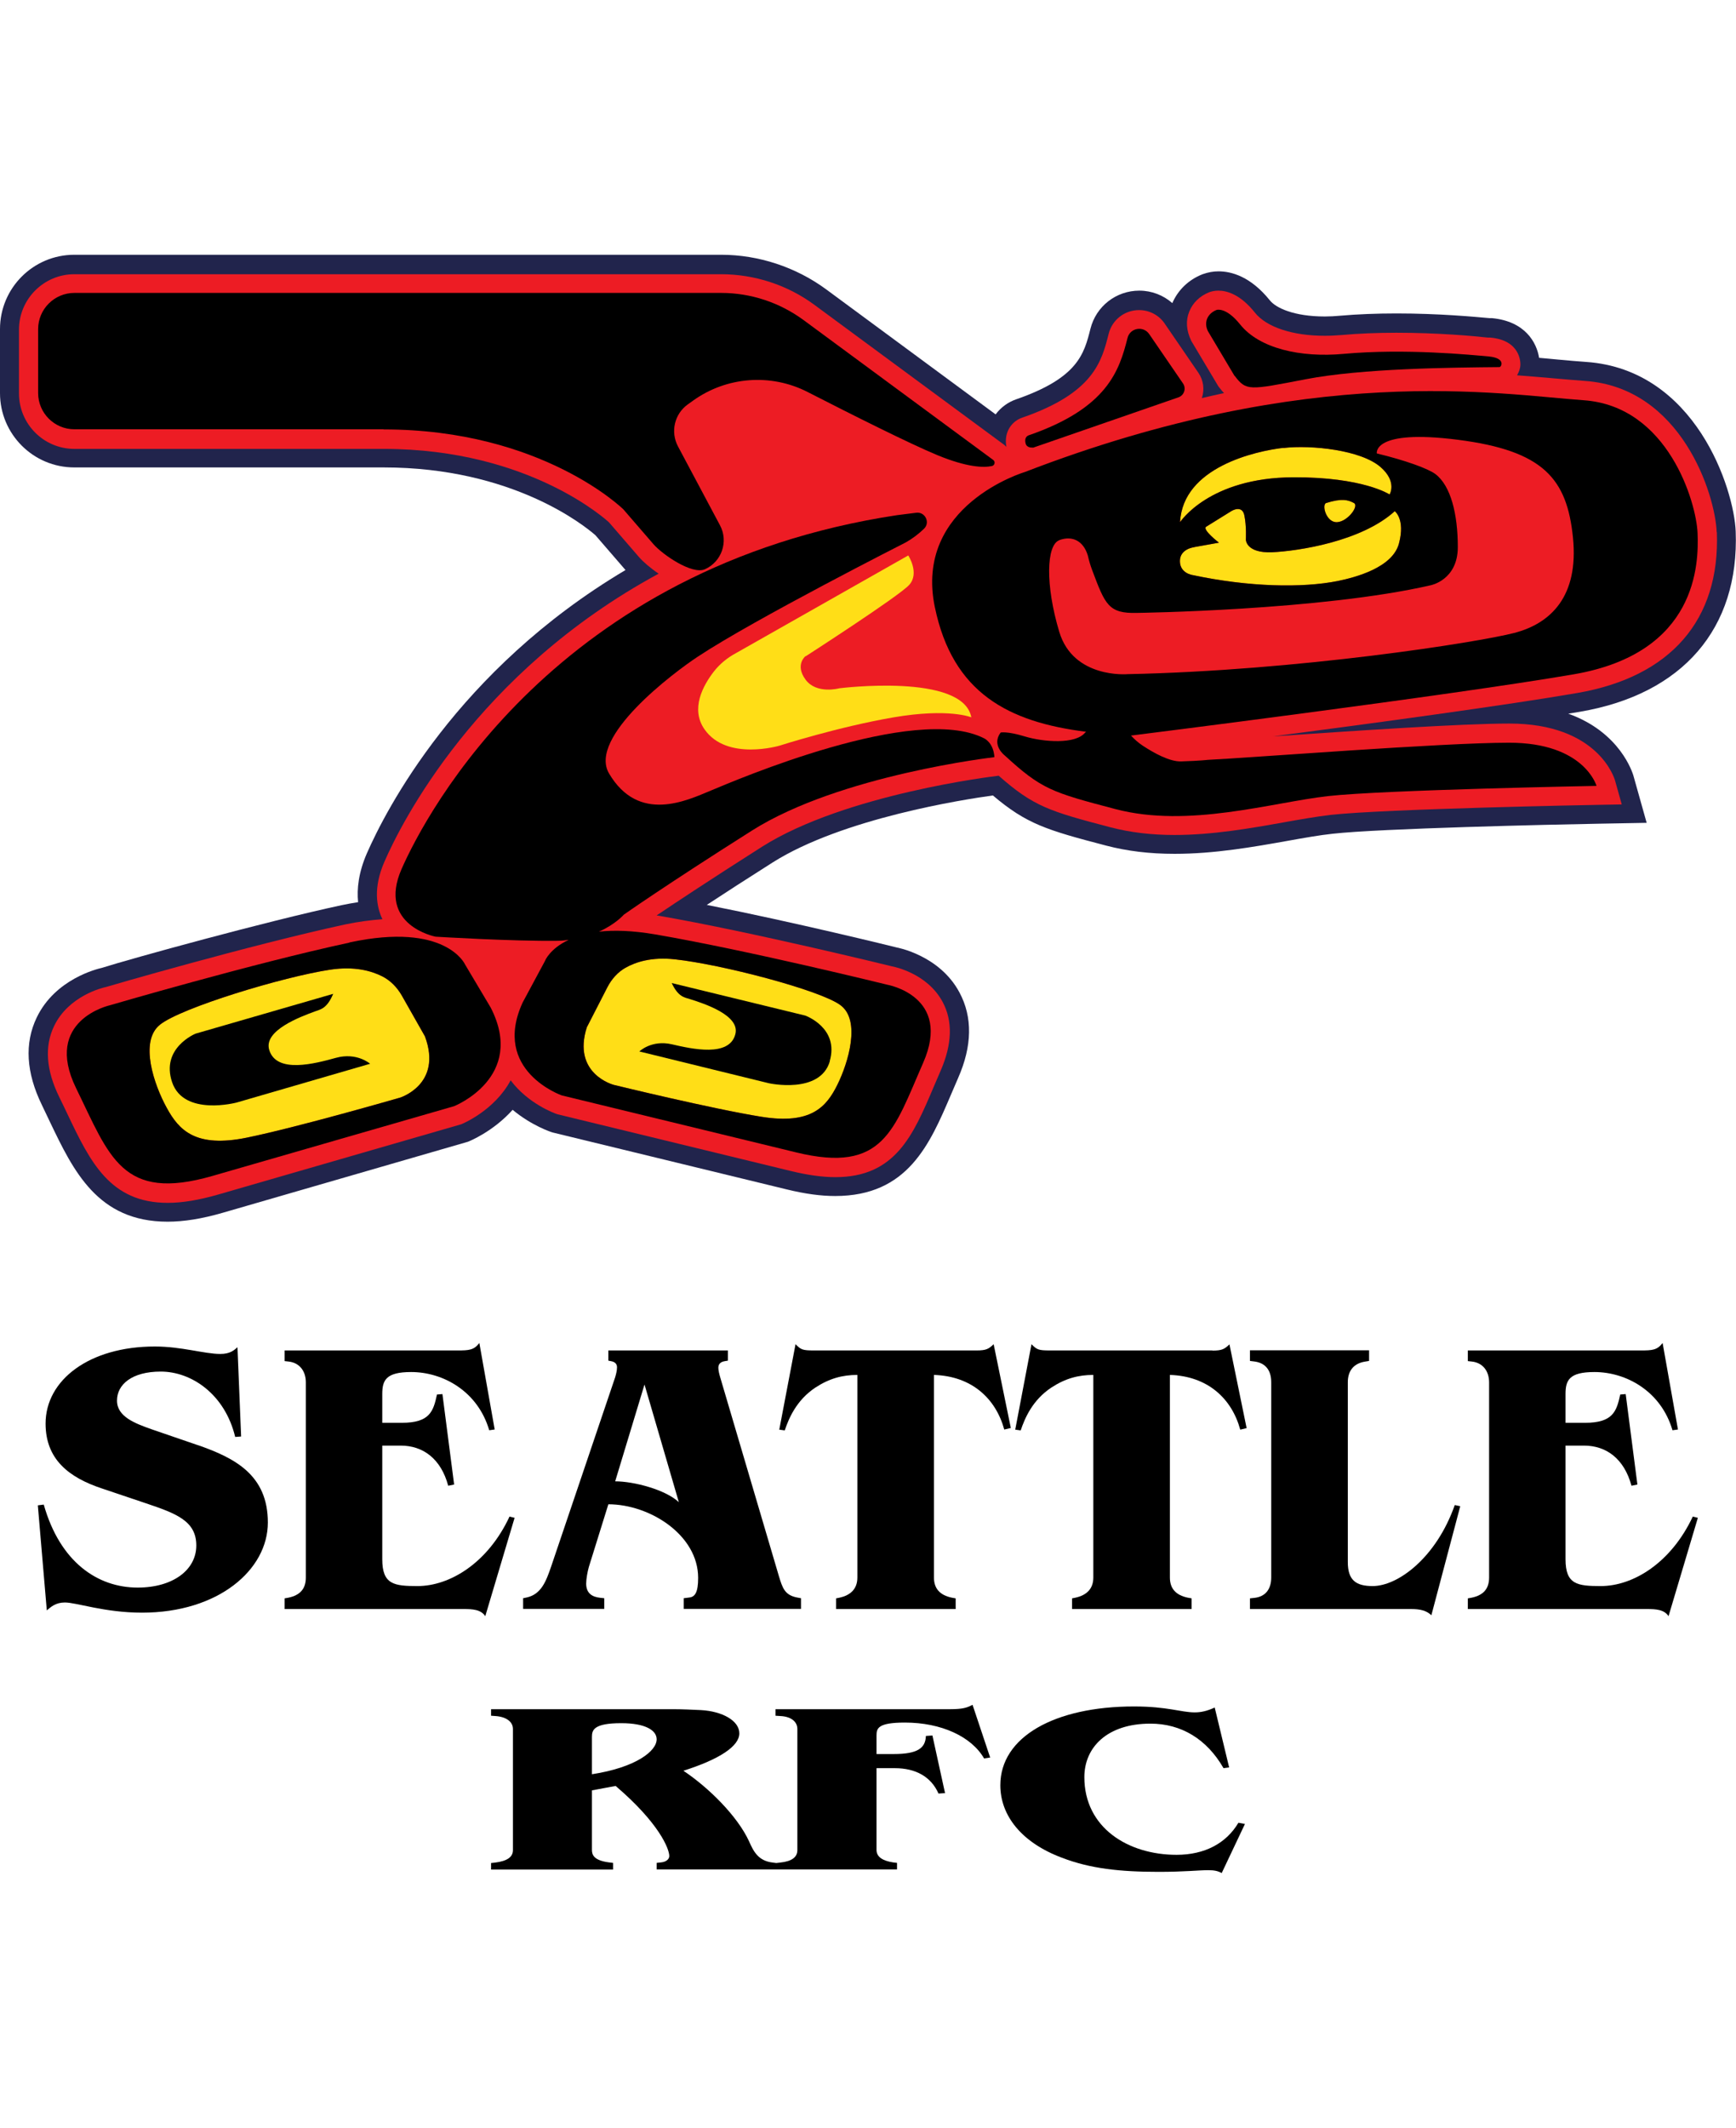 <?xml version="1.0" encoding="UTF-8"?><svg id="Working_Pieces" xmlns="http://www.w3.org/2000/svg" viewBox="0 0 114.26 140"><defs><style>.cls-1{fill:#ffde17;}.cls-2{fill:#ed1c24;}.cls-3{fill:#21244c;}</style></defs><path d="M13.02,95.07l-3.03-1.04c-1.1-.39-2.29-.83-2.29-1.89s.98-1.91,2.88-1.91c2.02,0,4.22,1.48,4.9,4.3l.39-.03-.24-5.87c-.24.21-.5.44-1.13.44-1.04,0-2.55-.49-4.31-.49-4.31,0-7.19,2.2-7.19,5.07,0,2.36,1.54,3.55,3.71,4.27l2.91.98c1.99.67,3.3,1.16,3.3,2.77s-1.54,2.77-3.86,2.77c-2.64,0-5.11-1.68-6.18-5.46l-.39.05.59,6.91c.27-.23.59-.52,1.19-.52.77,0,2.61.67,5.08.67,5.02,0,8.28-2.82,8.28-5.93s-2.14-4.24-4.63-5.1Z"/><path d="M33.54,99.76c-1.42,3.05-3.92,4.58-6.06,4.58-1.54,0-2.32-.1-2.32-1.76v-7.48h1.22c1.45,0,2.64.85,3.12,2.64l.39-.08-.77-5.95-.36.03c-.24,1.11-.47,1.86-2.32,1.86h-1.28v-1.89c0-.91.24-1.45,1.9-1.45,2.11,0,4.39,1.27,5.14,3.83l.36-.05-1.01-5.69c-.36.47-.68.49-1.45.49h-11.37v.7l.27.03c.71.08,1.13.62,1.13,1.37v12.84c0,.75-.39,1.16-1.13,1.32l-.27.05v.7h11.76c.62,0,1.16.03,1.45.47l1.93-6.47-.33-.08Z"/><path d="M45.39,105.09l-.39.05v.7h7.72v-.7l-.27-.05c-.8-.16-.95-.62-1.19-1.42l-3.86-13.07c-.06-.21-.12-.44-.12-.62,0-.23.12-.39.45-.44l.18-.03v-.67h-7.87v.67l.15.03c.33.05.42.23.42.41,0,.21-.06.44-.12.65l-4.22,12.47c-.33.96-.65,1.81-1.6,2.02l-.24.05v.7h5.34v-.7l-.27-.03c-.48-.05-.92-.26-.92-.93,0-.31.09-.8.18-1.11l1.28-4.11c2.73,0,5.91,2.02,5.91,4.84,0,.96-.21,1.24-.56,1.29ZM40.49,97.45l1.93-6.37,2.26,7.74c-.89-.83-2.97-1.37-4.19-1.37Z"/><path d="M66.11,94.04l.42-.1-1.13-5.51c-.33.31-.48.41-1.13.41h-10.69c-.77,0-.86-.05-1.22-.41l-1.07,5.62.36.05c.27-.8.77-1.99,2.02-2.82.92-.6,1.78-.83,2.76-.83v13.33c0,.75-.45,1.16-1.16,1.32l-.24.05v.7h7.87v-.7l-.27-.05c-.74-.16-1.16-.57-1.16-1.32v-13.33c2.49.08,4.07,1.55,4.63,3.6Z"/><path d="M79.8,88.84h-10.69c-.77,0-.86-.05-1.22-.41l-1.07,5.62.36.05c.27-.8.77-1.99,2.02-2.82.92-.6,1.78-.83,2.76-.83v13.33c0,.75-.45,1.16-1.16,1.32l-.24.05v.7h7.87v-.7l-.27-.05c-.74-.16-1.16-.57-1.16-1.32v-13.33c2.49.08,4.07,1.55,4.63,3.6l.42-.1-1.13-5.51c-.33.31-.48.41-1.13.41Z"/><path d="M90.34,104.34c-1.1,0-1.63-.39-1.63-1.58v-11.83c0-.72.36-1.22,1.1-1.35l.3-.05v-.7h-7.84v.7l.24.03c.77.08,1.16.57,1.16,1.37v12.84c0,.72-.33,1.27-1.13,1.35l-.27.03v.7h10.57c.65,0,1.04.1,1.37.41l1.9-7.17-.36-.08c-1.22,3.47-3.74,5.33-5.4,5.33Z"/><path d="M111.42,99.76c-1.43,3.05-3.92,4.58-6.06,4.58-1.54,0-2.32-.1-2.32-1.76v-7.48h1.22c1.45,0,2.64.85,3.12,2.64l.39-.08-.77-5.95-.36.03c-.24,1.11-.48,1.86-2.32,1.86h-1.28v-1.89c0-.91.24-1.45,1.9-1.45,2.11,0,4.39,1.27,5.14,3.83l.36-.05-1.01-5.69c-.36.47-.68.49-1.45.49h-11.37v.7l.27.03c.71.08,1.13.62,1.13,1.37v12.84c0,.75-.39,1.16-1.13,1.32l-.27.05v.7h11.76c.62,0,1.16.03,1.45.47l1.93-6.47-.33-.08Z"/><path d="M40.34,122.55l-.25-.03c-1.01-.13-1.13-.5-1.13-.82v-3.92l1.56-.29c2.85,2.43,3.53,4.13,3.53,4.61,0,.21-.21.39-.55.42l-.28.03v.43h15.82v-.43l-.25-.03c-.67-.1-1.1-.35-1.1-.82v-5.38h1.2c1.38,0,2.39.56,2.88,1.67l.43-.03-.83-3.79-.43.03c-.03.79-.52,1.19-2.12,1.19h-1.13v-1.22c0-.47.09-.85,1.87-.85,2.39,0,4.38.92,5.21,2.36l.4-.06-1.16-3.47c-.34.18-.61.29-1.47.29h-11.5v.43l.31.02c.74.03,1.13.39,1.13.85v7.97c0,.47-.37.74-1.13.82l-.26.03-.23-.03c-.95-.11-1.26-.72-1.56-1.4-.77-1.67-2.67-3.54-4.32-4.64,2.39-.76,3.68-1.62,3.68-2.46s-1.13-1.45-2.51-1.53c-.58-.03-1.29-.06-1.87-.06h-11.96v.43l.28.02c.74.05,1.16.39,1.16.85v7.97c0,.47-.4.72-1.16.82l-.28.03v.43h8.03v-.43ZM38.96,114.26c0-.45.12-.9,1.93-.9,1.59,0,2.33.47,2.33,1.06,0,.77-1.35,1.85-4.26,2.3v-2.46Z"/><path d="M77.44,122.02c-3.19,0-6.07-1.78-6.07-5.11,0-1.96,1.5-3.52,4.35-3.52,2.02,0,3.71,1.01,4.81,2.93l.37-.05-.95-3.94c-.52.24-.92.32-1.32.32-.89,0-1.78-.39-3.99-.39-5.24,0-8.8,2.01-8.8,5.18,0,2.01,1.41,3.78,4.05,4.77,1.87.72,3.83.93,6.38.93,1.69,0,2.64-.11,3.25-.11.4,0,.64.05.89.19l1.53-3.23-.43-.08c-.8,1.35-2.21,2.11-4.08,2.11Z"/><path class="cls-3" d="M11.03,80.37c-4.6,0-6.2-3.34-7.75-6.58-.19-.39-.35-.73-.52-1.09-1.04-2.13-1.16-4.07-.34-5.77,1.22-2.53,3.98-3.19,4.29-3.26h0c1.89-.6,10.77-3.05,15.76-4.12.36-.08.73-.14,1.1-.2-.09-.88.03-1.96.58-3.22,1.22-2.78,5.93-12.05,17.02-18.63-.02-.02-1.98-2.29-1.98-2.29-.7-.61-5.42-4.46-13.94-4.46H4.89c-2.7,0-4.89-2.19-4.89-4.89v-4.21c0-2.7,2.19-4.89,4.89-4.89h42.58c2.46,0,4.91.81,6.9,2.27l11.16,8.23c.35-.47.83-.81,1.35-.99,4.07-1.41,4.47-2.98,4.89-4.64.37-1.48,1.69-2.51,3.22-2.51.81,0,1.58.3,2.17.82.37-.86,1.07-1.54,1.99-1.9.37-.13.7-.19,1.05-.19.84,0,2.11.33,3.38,1.91.39.49,1.57,1.06,3.62,1.06.33,0,.67-.02,1-.05,1.14-.1,2.39-.15,3.72-.15,2.78,0,5.13.22,6.13.31h.16c2.17.21,2.93,1.6,3.09,2.61.42.04.82.07,1.2.11.74.07,1.35.12,1.9.16,7.2.5,9.73,8.35,9.84,11.15.24,6.38-3.48,10.7-10.23,11.86-.25.04-.51.09-.79.13,3.44,1.23,4.23,3.91,4.28,4.05l.88,3.13-3.25.06c-2.89.05-14.33.31-17.43.66-.85.09-1.86.27-2.92.46-2.3.41-4.84.86-7.47.86-1.65,0-3.12-.18-4.5-.54-3.95-1.03-5.25-1.43-7.46-3.3-1.91.26-9.9,1.5-14.5,4.41-1.72,1.09-3.16,2.02-4.33,2.79,5.73,1.13,12.35,2.76,12.5,2.8h0s2.82.5,4.13,2.96c.87,1.62.84,3.52-.09,5.63l-.46,1.07c-1.4,3.28-2.85,6.69-7.63,6.69-.95,0-1.98-.14-3.17-.43l-15.43-3.75c-.08-.02-1.37-.44-2.63-1.49-1.29,1.44-2.86,2.07-2.94,2.1l-16.13,4.67c-1.38.4-2.57.59-3.65.59Z"/><path class="cls-2" d="M112.99,35.01c-.1-2.5-2.33-9.51-8.67-9.95-.57-.04-1.21-.1-1.93-.16-.77-.07-1.63-.14-2.54-.21.12-.21.21-.44.22-.7,0-.16,0-1.6-1.97-1.78h-.16c-.99-.11-3.32-.32-6.02-.32-1.29,0-2.51.05-3.61.15-.38.03-.75.05-1.12.05-2.12,0-3.84-.57-4.6-1.53-.95-1.19-1.83-1.44-2.4-1.44-.25,0-.44.05-.59.1-.63.25-1.1.7-1.33,1.29-.23.57-.2,1.22.14,1.92l1.79,3,.05.06c.1.13.2.25.31.37-.49.1-.97.22-1.46.33,0,0,0-.02.01-.02.18-.56.1-1.15-.23-1.64l-2.22-3.24c-.38-.56-1.01-.89-1.69-.89-.95,0-1.77.64-2,1.56-.46,1.82-.98,3.89-5.7,5.52-.64.22-1.22.91-1.03,1.92-.05-.05-.09-.1-.15-.14l-12.48-9.2c-1.77-1.31-3.95-2.02-6.15-2.02H4.89c-2,0-3.64,1.63-3.64,3.64v4.21c0,2,1.63,3.64,3.64,3.64h20.36c9.72,0,14.82,4.83,14.83,4.83l1.98,2.29c.26.3.73.71,1.29,1.09-11.98,6.48-16.95,16.43-18.04,18.93-.77,1.75-.52,3.01-.14,3.8-.77.06-1.57.16-2.43.34-6.34,1.37-15.75,4.11-15.76,4.12-.25.05-2.47.59-3.42,2.57-.64,1.33-.53,2.9.34,4.67.19.38.36.75.53,1.1,1.5,3.15,2.8,5.86,6.61,5.86.96,0,2.04-.18,3.3-.54l16.02-4.63c.1-.04,2.19-.91,3.25-2.89,1.14,1.53,2.88,2.17,3.07,2.23l15.43,3.75c1.09.26,2.03.39,2.87.39,3.95,0,5.12-2.75,6.47-5.93l.46-1.07c.76-1.74.81-3.27.13-4.53-1.01-1.88-3.18-2.31-3.34-2.34-.09-.02-9.23-2.27-15.36-3.33-.04,0-.08-.01-.12-.02,1.34-.9,3.62-2.41,6.94-4.52,5.49-3.47,15.33-4.64,15.43-4.65l.14-.02c2.29,2.02,3.33,2.34,7.38,3.4,1.28.33,2.65.5,4.19.5,2.52,0,5-.44,7.19-.83,1.11-.2,2.16-.38,3.07-.49,3.61-.4,17.41-.66,17.55-.66l1.63-.03-.44-1.57c-.04-.15-1.12-3.75-6.96-3.75-3.17,0-10.21.48-15.35.83-.08,0-.17.01-.25.02,6.73-.88,15.49-2.07,20.07-2.86,6.15-1.06,9.41-4.81,9.19-10.58Z"/><path class="cls-1" d="M84.48,29.47c1.83-.21,5.1.13,6.39,1.26,1.11.97.59,1.8.59,1.8,0,0-1.73-1.15-6.34-1.13-5.55.02-7.45,2.95-7.45,2.95.18-3.62,4.98-4.68,6.81-4.89Z"/><path class="cls-1" d="M88.01,34.35c-.72.05-1.04-1.16-.72-1.26,1.03-.32,1.43-.21,1.82,0,.36.19-.4,1.21-1.09,1.26Z"/><path class="cls-1" d="M78.61,35.99l1.62-.29s-1.13-.87-.84-1.05l1.66-1.03s.7-.44.85.28c.15.72.1,1.6.1,1.6,0,0,0,.9,1.73.83,1.73-.08,5.88-.71,8.07-2.7,0,0,.7.51.28,2.11-.41,1.6-2.86,2.24-4.02,2.48-2.35.47-5.86.4-9.57-.39,0,0-.83-.11-.83-.92s.93-.91.93-.91Z"/><path class="cls-2" d="M69.73,35.53c.85-.31,1.58.05,1.87,1.02h0c.07.31.16.63.29.97.85,2.26,1.07,2.85,2.94,2.8,0,0,12.14-.16,19.34-1.82,0,0,1.78-.34,1.78-2.51s-.46-4.03-1.47-4.8c-.46-.35-1.95-.9-3.86-1.36h0s-.32-1.62,5.33-.9c5.65.72,7.19,2.57,7.58,6.44.39,3.87-1.47,5.65-3.87,6.27-2.4.62-14.23,2.48-25.45,2.71,0,0-3.56.31-4.49-2.78-.93-3.09-.85-5.72,0-6.03Z"/><path class="cls-1" d="M38.63,67.57l1.35-2.63c.27-.52.67-.98,1.18-1.27.67-.38,1.72-.73,3.26-.56,3.01.32,9.53,2.01,10.89,3.01,1.37,1,.52,3.8-.2,5.25s-1.73,2.62-4.98,2.1c-3.26-.52-9.73-2.1-9.73-2.1,0,0-2.77-.71-1.77-3.81Z"/><path class="cls-1" d="M26.29,72.22s-6.67,1.93-10.04,2.62c-3.37.69-4.47-.48-5.28-1.97-.82-1.49-1.82-4.36-.44-5.46,1.38-1.11,8.09-3.15,11.21-3.62,1.59-.24,2.71.08,3.42.44.55.28.98.73,1.29,1.27l1.52,2.68c1.18,3.18-1.67,4.04-1.67,4.04Z"/><path d="M25.25,28.25c10.44,0,15.78,5.26,15.78,5.26l1.98,2.29c.6.69,2.54,2.02,3.38,1.65,1.11-.49,1.57-1.82,1-2.89l-2.77-5.2c-.5-.95-.23-2.12.64-2.75l.35-.25c2.21-1.59,5.13-1.81,7.55-.57,2.93,1.5,6.72,3.4,8.53,4.15,1.99.82,3.06.83,3.59.72.2-.04.25-.3.08-.41l-12.48-9.2c-1.57-1.15-3.46-1.78-5.41-1.78H4.89c-1.31,0-2.38,1.07-2.38,2.38v4.21c0,1.31,1.07,2.38,2.38,2.38h20.36Z"/><path d="M67.97,29.46l9.59-3.32c.38-.13.53-.59.3-.92l-2.22-3.24c-.39-.57-1.27-.41-1.43.26-.54,2.14-1.32,4.61-6.51,6.4-.13.05-.28.19-.2.52.08.34.48.28.48.28Z"/><path d="M61.53,39.94c1.17,5.67,4.88,7.57,9.96,8.2l-.06.04c-.62.81-2.78.63-3.97.27-1.18-.36-1.6-.26-1.6-.26-.62.83.26,1.5.26,1.5,2.42,2.22,3.07,2.43,7.31,3.54,4.81,1.26,10.27-.44,13.99-.86,3.71-.41,17.66-.67,17.66-.67,0,0-.8-2.84-5.75-2.84-4.43,0-16.99.99-19.86,1.13,0,0-.46.06-1.74.1-.75.02-1.78-.55-2.51-1.03-.29-.19-.55-.42-.78-.67.02,0,20.99-2.63,29.14-4.03,8.15-1.4,8.23-7.28,8.15-9.29-.08-2.01-1.93-8.35-7.5-8.74-5.57-.39-17.91-2.55-36.77,4.72,0,0-7.33,2.17-5.93,8.9ZM84.48,29.47c1.83-.21,5.1.13,6.39,1.26,1.11.97.59,1.8.59,1.8,0,0-1.73-1.15-6.34-1.13-5.55.02-7.45,2.95-7.45,2.95.18-3.62,4.98-4.68,6.81-4.89ZM88.01,34.35c-.72.05-1.04-1.16-.72-1.26,1.03-.32,1.43-.21,1.82,0,.36.19-.4,1.21-1.09,1.26ZM78.61,35.99l1.62-.29s-1.13-.87-.84-1.05l1.66-1.03s.7-.44.85.28c.15.72.1,1.6.1,1.6,0,0,0,.9,1.73.83,1.73-.08,5.88-.71,8.07-2.7,0,0,.7.51.28,2.11-.41,1.6-2.86,2.24-4.02,2.48-2.35.47-5.86.4-9.57-.39,0,0-.83-.11-.83-.92s.93-.91.93-.91ZM69.73,35.53c.85-.31,1.58.05,1.87,1.02h0c.07.31.16.63.29.97.85,2.26,1.07,2.85,2.94,2.8,0,0,12.14-.16,19.34-1.82,0,0,1.78-.34,1.78-2.51s-.46-4.03-1.47-4.8c-.46-.35-1.95-.9-3.86-1.36h0s-.32-1.62,5.33-.9c5.65.72,7.19,2.57,7.58,6.44.39,3.87-1.47,5.65-3.87,6.27-2.4.62-14.23,2.48-25.45,2.71,0,0-3.56.31-4.49-2.78-.93-3.09-.85-5.72,0-6.03Z"/><path d="M81.26,24.72c.77,1.01.93.95,4.67.23,3.74-.72,9.57-.77,12.76-.8.13,0,.44-.59-.7-.7-1.13-.1-5.49-.54-9.56-.17-2.85.26-5.55-.36-6.81-1.94-.94-1.17-1.55-.95-1.55-.95-.6.24-.85.81-.57,1.39l1.75,2.94Z"/><path class="cls-1" d="M53.02,43.18s6.09-3.92,6.81-4.69c.72-.77-.05-1.95-.05-1.95l-11.33,6.42c-.56.3-1.07.71-1.46,1.21-.72.93-1.56,2.46-.62,3.81,1.47,2.11,4.95,1.07,4.95,1.07,0,0,3.87-1.24,7.5-1.86,3.64-.62,5.11,0,5.11,0-.54-2.94-8.69-1.91-8.69-1.91,0,0-1.5.41-2.22-.57-.72-.98,0-1.55,0-1.55Z"/><path d="M35.9,63.16l-1.5,2.79c-2.06,4.49,2.57,6.11,2.57,6.11l15.43,3.75c5.78,1.41,6.43-1.5,8.36-5.89,1.93-4.39-2.36-5.14-2.36-5.14,0,0-9.11-2.25-15.27-3.31-1.53-.26-2.74-.29-3.71-.18,1.1-.49,1.64-1.12,1.64-1.12,0,0,2.63-1.86,8.43-5.53,5.8-3.67,15.96-4.83,15.96-4.83-.06-.97-.68-1.24-.68-1.24-4.56-2.32-16.4,2.78-17.99,3.44-1.59.66-4.74,2.17-6.69-1.12-1.42-2.39,4.25-6.65,5.85-7.7,3.72-2.46,13.68-7.51,13.68-7.51.44-.25.84-.55,1.2-.9.42-.41.07-1.12-.51-1.05l-1.27.16c-22.43,3.4-30.98,19.57-32.61,23.28-1.62,3.71,2.24,4.45,2.24,4.45,0,0,5.07.31,8.01.27.27,0,.51-.03.75-.06-1.23.57-1.55,1.36-1.55,1.36ZM38.63,67.57l1.35-2.63c.27-.52.67-.98,1.18-1.27.67-.38,1.72-.73,3.26-.56,3.01.32,9.53,2.01,10.89,3.01,1.37,1,.52,3.8-.2,5.25s-1.73,2.62-4.98,2.1c-3.26-.52-9.73-2.1-9.73-2.1,0,0-2.77-.71-1.77-3.81Z"/><path d="M23,62.01c-6.37,1.37-15.76,4.12-15.76,4.12,0,0-4.43.97-2.23,5.46,2.2,4.49,3.01,7.49,8.97,5.77l15.91-4.59s4.76-1.89,2.41-6.48l-1.69-2.84s-1.25-2.82-7.61-1.45ZM26.29,72.22s-6.67,1.93-10.04,2.62c-3.37.69-4.47-.48-5.28-1.97-.82-1.49-1.82-4.36-.44-5.46,1.38-1.11,8.09-3.15,11.21-3.62,1.59-.24,2.71.08,3.42.44.55.28.98.73,1.29,1.27l1.52,2.68c1.18,3.18-1.67,4.04-1.67,4.04Z"/><path d="M54.61,69.81c.64-2.2-1.61-3-1.61-3l-8.79-2.14c.43.91.82.94,1.21,1.06.92.29,3.3,1.06,2.98,2.3-.39,1.53-2.84.98-4.18.67-1.34-.31-2.14.47-2.14.47l8.52,2.09s3.38.75,4.02-1.45Z"/><path d="M22.11,69.59c-1.38.38-3.91,1.06-4.39-.52-.39-1.28,2.05-2.18,3-2.53.39-.14.8-.19,1.21-1.16l-9.06,2.62s-2.31.94-1.54,3.2,4.25,1.33,4.25,1.33l8.78-2.55s-.87-.77-2.25-.39Z"/></svg>